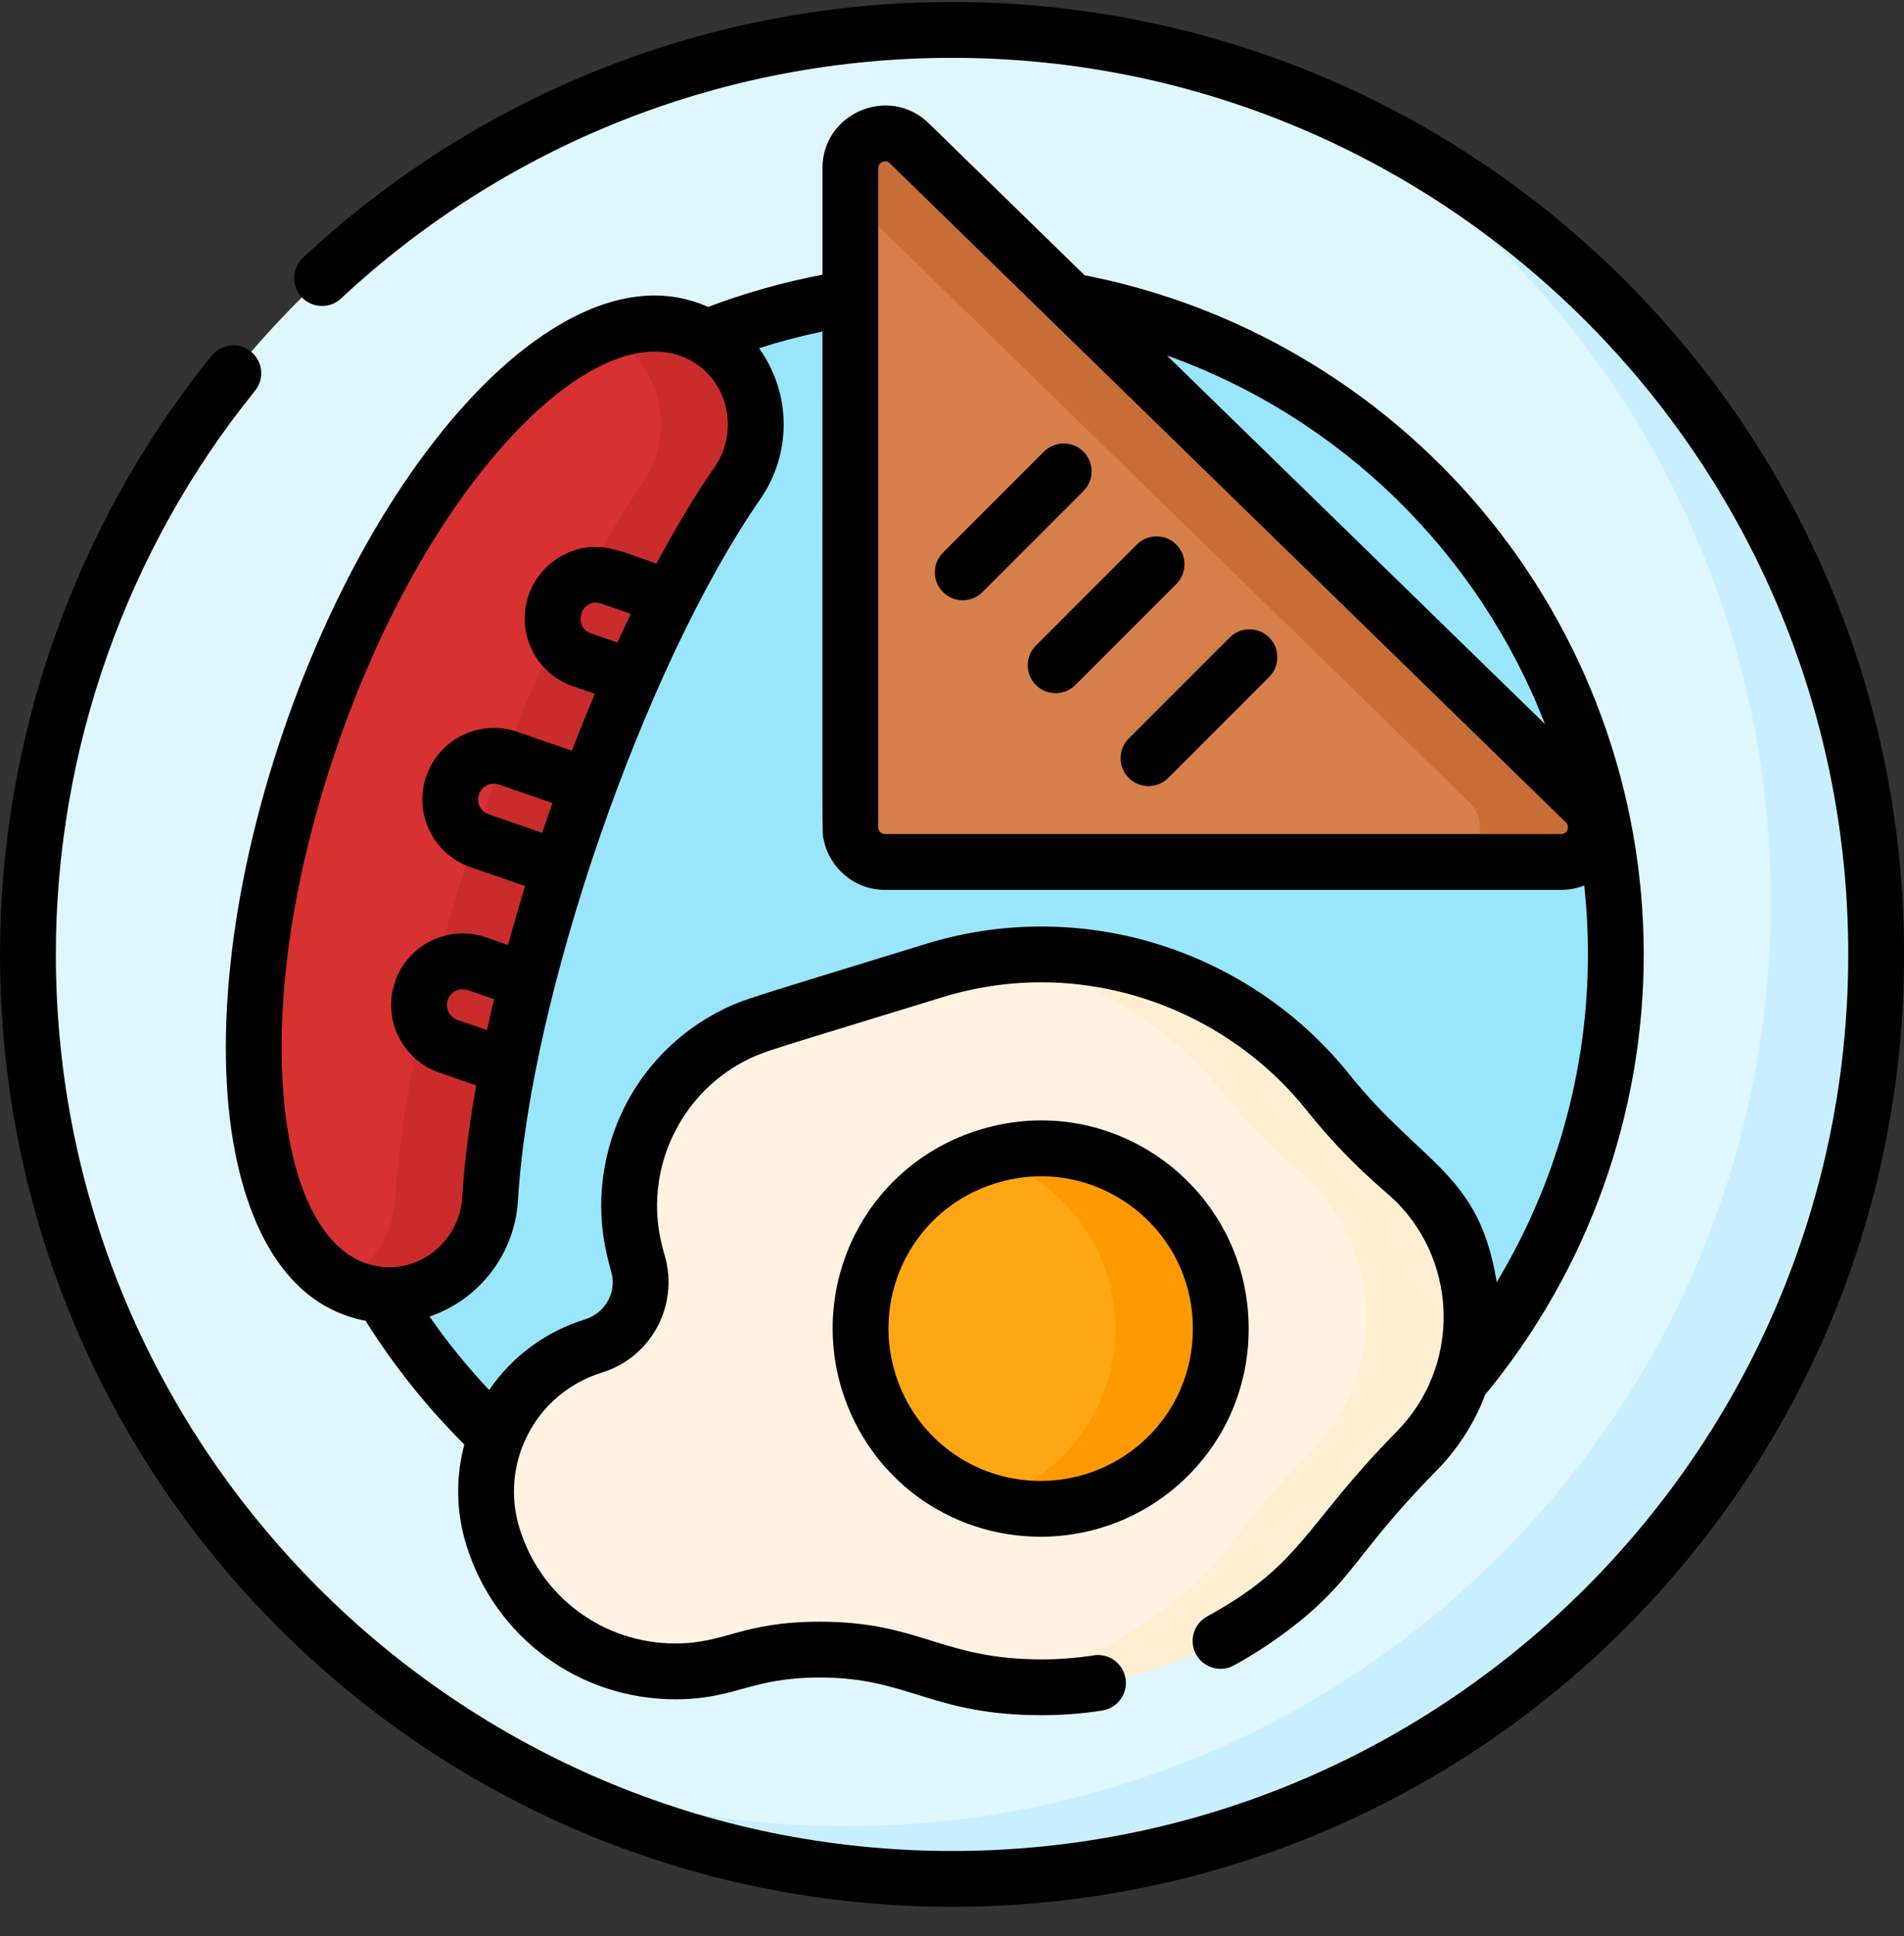 <svg width="61" height="62" viewBox="0 0 61 62" fill="none" xmlns="http://www.w3.org/2000/svg">
<rect x="0" y="0" width="61" height="62" fill="#333333" stroke="none"/>
<g id="english-breakfast 1" clip-path="url(#clip0_80_201)">
<g id="Group">
<g id="Group_2">
<path id="Vector" d="M30.502 60.171C46.853 60.171 60.108 46.916 60.108 30.565C60.108 14.213 46.853 0.958 30.502 0.958C14.15 0.958 0.895 14.213 0.895 30.565C0.895 46.916 14.15 60.171 30.502 60.171Z" fill="#DFF6FD"/>
<path id="Vector_2" d="M30.502 51.831C42.247 51.831 51.768 42.31 51.768 30.565C51.768 18.82 42.247 9.298 30.502 9.298C18.756 9.298 9.235 18.82 9.235 30.565C9.235 42.31 18.756 51.831 30.502 51.831Z" fill="#99E6FC"/>
<path id="Vector_3" d="M42.001 3.275C50.809 8.404 56.731 17.948 56.731 28.876C56.731 45.227 43.475 58.483 27.124 58.483C23.046 58.483 19.16 57.658 15.625 56.166C19.997 58.712 25.078 60.171 30.502 60.171C46.853 60.171 60.108 46.916 60.108 30.565C60.108 18.292 52.64 7.763 42.001 3.275Z" fill="#C8EFFE"/>
<path id="Vector_4" d="M23.449 53.253L23.459 53.25C25.446 52.636 27.572 52.702 29.537 53.385C33.021 54.596 37.118 54.189 40.662 51.548C42.726 50.01 42.661 49.24 45.388 46.468C46.723 45.111 47.351 43.211 47.087 41.326C46.874 39.801 46.103 38.449 44.974 37.495C44.077 36.737 43.268 35.882 42.533 34.966C39.607 31.321 34.643 29.628 29.913 31.087L24.478 32.764C21.245 33.762 19.433 37.192 20.43 40.425C20.779 41.556 20.145 42.756 19.014 43.105C16.439 43.899 14.996 46.631 15.79 49.206C16.788 52.438 20.217 54.25 23.449 53.253Z" fill="#FFF2E2"/>
<path id="Vector_5" d="M27.243 5.387V26.493C27.243 27.108 27.741 27.606 28.356 27.606H50.013C51.012 27.606 51.505 26.393 50.79 25.696L29.133 4.59C28.428 3.903 27.243 4.403 27.243 5.387Z" fill="#D77F4A"/>
<path id="Vector_6" d="M11.918 41.428C13.822 41.768 15.586 40.323 15.702 38.392C15.886 35.303 16.803 31.04 18.378 26.486C19.952 21.932 21.864 18.013 23.627 15.47C24.729 13.88 24.234 11.654 22.526 10.745C22.378 10.666 22.223 10.598 22.063 10.543C18.319 9.248 12.903 15.084 9.966 23.578C7.03 32.072 7.684 40.007 11.428 41.301C11.589 41.356 11.752 41.399 11.918 41.428Z" fill="#D83131"/>
<path id="Vector_7" d="M33.341 48.319C36.527 48.319 39.11 45.736 39.11 42.55C39.11 39.364 36.527 36.782 33.341 36.782C30.155 36.782 27.572 39.364 27.572 42.55C27.572 45.736 30.155 48.319 33.341 48.319Z" fill="#FEA613"/>
<g id="Group_3">
<path id="Vector_8" d="M47.087 41.326C46.874 39.801 46.103 38.449 44.974 37.495C44.077 36.737 43.268 35.882 42.533 34.966C39.969 31.771 35.839 30.076 31.672 30.689C34.602 31.117 37.292 32.645 39.156 34.966C39.891 35.882 40.699 36.737 41.596 37.495C42.725 38.449 43.497 39.801 43.71 41.326C43.973 43.211 43.345 45.111 42.01 46.468C39.284 49.24 39.348 50.01 37.284 51.548C35.511 52.87 33.599 53.632 31.695 53.911C34.64 54.342 37.827 53.66 40.661 51.548C42.725 50.01 42.661 49.24 45.388 46.468C46.722 45.111 47.35 43.211 47.087 41.326Z" fill="#FFEFD2"/>
</g>
<path id="Vector_9" d="M38.854 40.85C37.916 37.81 34.694 36.104 31.653 37.035C33.417 37.577 34.891 38.953 35.476 40.85C36.416 43.894 34.709 47.124 31.665 48.063C31.66 48.064 31.656 48.065 31.652 48.067C32.72 48.395 33.894 48.417 35.042 48.063C38.087 47.124 39.793 43.894 38.854 40.85Z" fill="#FE9901"/>
<path id="Vector_10" d="M50.79 25.696L29.133 4.59C28.428 3.903 27.243 4.403 27.243 5.387V6.369L47.075 25.696C47.79 26.393 47.297 27.606 46.298 27.606H50.013C51.012 27.606 51.505 26.393 50.79 25.696Z" fill="#C86D36"/>
<path id="Vector_11" d="M22.527 10.745C22.378 10.666 22.224 10.598 22.063 10.543C21.232 10.256 20.318 10.32 19.367 10.687C19.407 10.706 19.448 10.724 19.487 10.745C21.195 11.654 21.69 13.88 20.588 15.47C18.825 18.013 16.913 21.933 15.339 26.486C13.764 31.04 12.846 35.303 12.662 38.392C12.592 39.571 11.906 40.569 10.949 41.09C11.103 41.173 11.263 41.244 11.429 41.301C11.589 41.356 11.752 41.399 11.918 41.428C13.822 41.768 15.587 40.323 15.702 38.392C15.886 35.303 16.804 31.04 18.378 26.486C19.953 21.932 21.864 18.013 23.627 15.47C24.729 13.88 24.234 11.654 22.527 10.745Z" fill="#CA2C2C"/>
</g>
<g id="Group_4">
<path id="Vector_12" d="M30.502 0.065C30.501 0.065 30.502 0.065 30.501 0.065C22.755 0.065 15.37 2.972 9.707 8.252C9.346 8.588 9.326 9.154 9.663 9.515C10 9.876 10.565 9.896 10.926 9.559C16.257 4.589 23.209 1.852 30.502 1.852C46.334 1.852 59.214 14.732 59.214 30.565C59.214 46.397 46.334 59.278 30.502 59.278C14.669 59.278 1.789 46.397 1.789 30.565C1.789 24.01 4.055 17.599 8.17 12.514C8.481 12.131 8.421 11.568 8.038 11.258C7.654 10.947 7.092 11.007 6.781 11.39C2.409 16.792 0.001 23.602 0.001 30.565C0.001 47.422 13.643 61.065 30.502 61.065C47.359 61.065 61.002 47.423 61.002 30.565C61.002 13.707 47.36 0.065 30.502 0.065Z" fill="black"/>
<path id="Vector_13" d="M31.377 36.184C27.789 37.291 25.904 41.044 26.975 44.515C27.842 47.326 30.4 49.214 33.34 49.214C36.955 49.214 40.005 46.316 40.005 42.552C40.005 38.086 35.697 34.851 31.377 36.184ZM33.34 47.427C31.189 47.427 29.317 46.045 28.683 43.988V43.988C27.899 41.448 29.278 38.702 31.904 37.892C35.057 36.919 38.218 39.274 38.218 42.552C38.218 45.313 35.977 47.427 33.34 47.427Z" fill="black"/>
<path id="Vector_14" d="M31.475 18.962L34.71 15.727C35.059 15.378 35.059 14.812 34.71 14.463C34.361 14.114 33.795 14.114 33.447 14.463L30.212 17.698C29.863 18.047 29.863 18.613 30.212 18.962C30.561 19.311 31.126 19.311 31.475 18.962Z" fill="black"/>
<path id="Vector_15" d="M33.188 21.938C33.537 22.287 34.102 22.286 34.451 21.938L37.686 18.703C38.035 18.354 38.035 17.788 37.686 17.439C37.337 17.09 36.771 17.09 36.422 17.439L33.188 20.674C32.839 21.023 32.839 21.588 33.188 21.938Z" fill="black"/>
<path id="Vector_16" d="M36.163 24.913C36.512 25.262 37.078 25.262 37.427 24.913L40.662 21.679C41.011 21.33 41.011 20.764 40.662 20.415C40.313 20.066 39.747 20.066 39.398 20.415L36.163 23.65C35.814 23.999 35.814 24.564 36.163 24.913Z" fill="black"/>
<path id="Vector_17" d="M39.531 53.334C40.101 53.023 40.661 52.663 41.196 52.265C42.44 51.337 42.988 50.644 43.681 49.767C44.203 49.108 44.852 48.287 46.025 47.095C46.719 46.389 47.245 45.561 47.585 44.66C50.859 40.698 52.662 35.7 52.662 30.565C52.662 25.351 50.808 20.282 47.442 16.294C44.177 12.424 39.678 9.776 34.748 8.815L29.757 3.95C28.488 2.714 26.35 3.614 26.35 5.388V8.797C25.102 9.035 23.874 9.381 22.686 9.83C19.98 8.624 17.081 10.601 15.057 12.782C12.69 15.333 10.582 19.064 9.122 23.286C7.662 27.509 7.016 31.744 7.302 35.213C7.555 38.288 8.689 41.722 11.713 42.298C12.613 43.733 13.674 45.063 14.876 46.26C14.604 47.281 14.603 48.389 14.937 49.469C15.85 52.43 18.545 54.42 21.641 54.42C23.568 54.42 24.039 53.722 26.269 53.722C29.114 53.722 29.834 54.929 33.38 54.929C34.026 54.929 34.677 54.879 35.316 54.779C35.803 54.702 36.137 54.245 36.06 53.758C35.984 53.27 35.526 52.936 35.04 53.013C34.492 53.099 33.934 53.142 33.38 53.142C30.154 53.142 29.49 51.935 26.269 51.935C23.768 51.935 23.239 52.633 21.641 52.633C19.334 52.633 17.325 51.15 16.644 48.942C16.526 48.558 16.466 48.163 16.466 47.766C16.466 47.277 16.556 46.808 16.718 46.371C16.723 46.359 16.73 46.347 16.735 46.334C17.178 45.186 18.11 44.319 19.278 43.959C20.821 43.482 21.679 41.919 21.348 40.409C21.277 40.084 20.912 39.178 21.107 37.847C21.193 37.27 21.377 36.705 21.658 36.174C22.148 35.247 22.886 34.505 23.788 34.018C23.788 34.018 23.788 34.018 23.788 34.018C24.479 33.645 24.735 33.62 30.176 31.942C31.214 31.621 32.287 31.458 33.366 31.458C36.61 31.458 39.784 32.968 41.836 35.526C43.292 37.34 44.345 38.093 44.751 38.505C46.742 40.528 46.76 43.8 44.751 45.842C41.769 48.872 41.736 50.093 38.674 51.767C38.241 52.003 38.082 52.546 38.318 52.979C38.555 53.412 39.098 53.571 39.531 53.334ZM49.498 23.189L37.385 11.384C42.998 13.391 47.387 17.748 49.498 23.189ZM28.137 9.547V5.387C28.137 5.197 28.364 5.089 28.509 5.23L50.166 26.336C50.31 26.476 50.21 26.712 50.013 26.712H28.356C28.235 26.712 28.137 26.614 28.137 26.493L28.137 9.547ZM12.075 40.549C12.075 40.549 11.912 40.523 11.72 40.457C10.286 39.961 9.324 37.996 9.083 35.066C8.816 31.839 9.43 27.863 10.811 23.87C12.191 19.877 14.165 16.371 16.367 13.998C18.019 12.217 19.651 11.259 20.977 11.259C21.256 11.259 21.522 11.301 21.771 11.387C23.244 11.896 23.773 13.692 22.892 14.961C22.226 15.923 21.59 17.005 21.032 18.051C19.881 17.653 19.129 17.248 18.1 17.748C16.961 18.302 16.487 19.672 17.041 20.811C17.309 21.361 17.775 21.775 18.353 21.975L19.057 22.218C18.806 22.813 18.56 23.422 18.321 24.042L16.572 23.437C15.377 23.024 14.07 23.66 13.657 24.854C13.457 25.433 13.494 26.054 13.762 26.605C14.029 27.155 14.495 27.569 15.074 27.769L16.824 28.374C16.629 29.009 16.446 29.64 16.276 30.263L15.572 30.019C14.378 29.607 13.07 30.242 12.657 31.436C12.457 32.015 12.495 32.637 12.762 33.187C13.03 33.738 13.496 34.151 14.074 34.351L15.256 34.76C15.027 36.05 14.874 37.258 14.81 38.339V38.34C14.727 39.727 13.458 40.795 12.075 40.549ZM20.212 19.659C20.067 19.96 19.922 20.266 19.779 20.577L18.937 20.285C18.32 20.073 18.623 19.11 19.267 19.332L20.212 19.659ZM17.7 25.718C17.698 25.725 17.695 25.732 17.693 25.739C17.639 25.891 17.586 26.042 17.534 26.194C17.479 26.352 17.425 26.511 17.37 26.672L15.658 26.079C15.394 25.988 15.255 25.701 15.346 25.438C15.437 25.176 15.723 25.035 15.988 25.126L17.7 25.718ZM15.83 31.999C15.75 32.332 15.675 32.662 15.604 32.989L14.658 32.662C14.394 32.57 14.255 32.283 14.347 32.02C14.437 31.758 14.724 31.617 14.988 31.708L15.83 31.999ZM43.23 34.407C41.696 32.496 39.607 31.033 37.169 30.261C36.028 29.899 34.832 29.699 33.608 29.674C32.309 29.649 30.983 29.822 29.649 30.233C23.809 32.035 23.75 32.008 22.941 32.443C22.939 32.444 22.936 32.446 22.934 32.447C21.082 33.445 19.784 35.214 19.39 37.28C19.388 37.289 19.387 37.298 19.385 37.306C19.014 39.288 19.594 40.596 19.627 40.943C19.68 41.523 19.319 42.075 18.75 42.251C17.529 42.627 16.427 43.405 15.672 44.517C14.977 43.78 14.339 42.993 13.761 42.162C15.32 41.639 16.49 40.189 16.594 38.445C16.983 31.909 20.629 21.363 24.361 15.979C25.352 14.55 25.374 12.623 24.318 11.151C24.985 10.938 25.664 10.76 26.35 10.617C26.35 27.818 26.331 26.608 26.391 26.897C26.578 27.81 27.388 28.5 28.356 28.5H50.013C50.268 28.5 50.537 28.446 50.756 28.358C50.834 29.084 50.874 29.82 50.874 30.565C50.874 34.276 49.851 37.909 47.951 41.063C47.39 37.558 45.572 37.325 43.23 34.407Z" fill="black"/>
</g>
</g>
</g>
<defs>
<clipPath id="clip0_80_201">
<rect width="61" height="61" fill="white" transform="translate(0.001 0.065)"/>
</clipPath>
</defs>
</svg>
